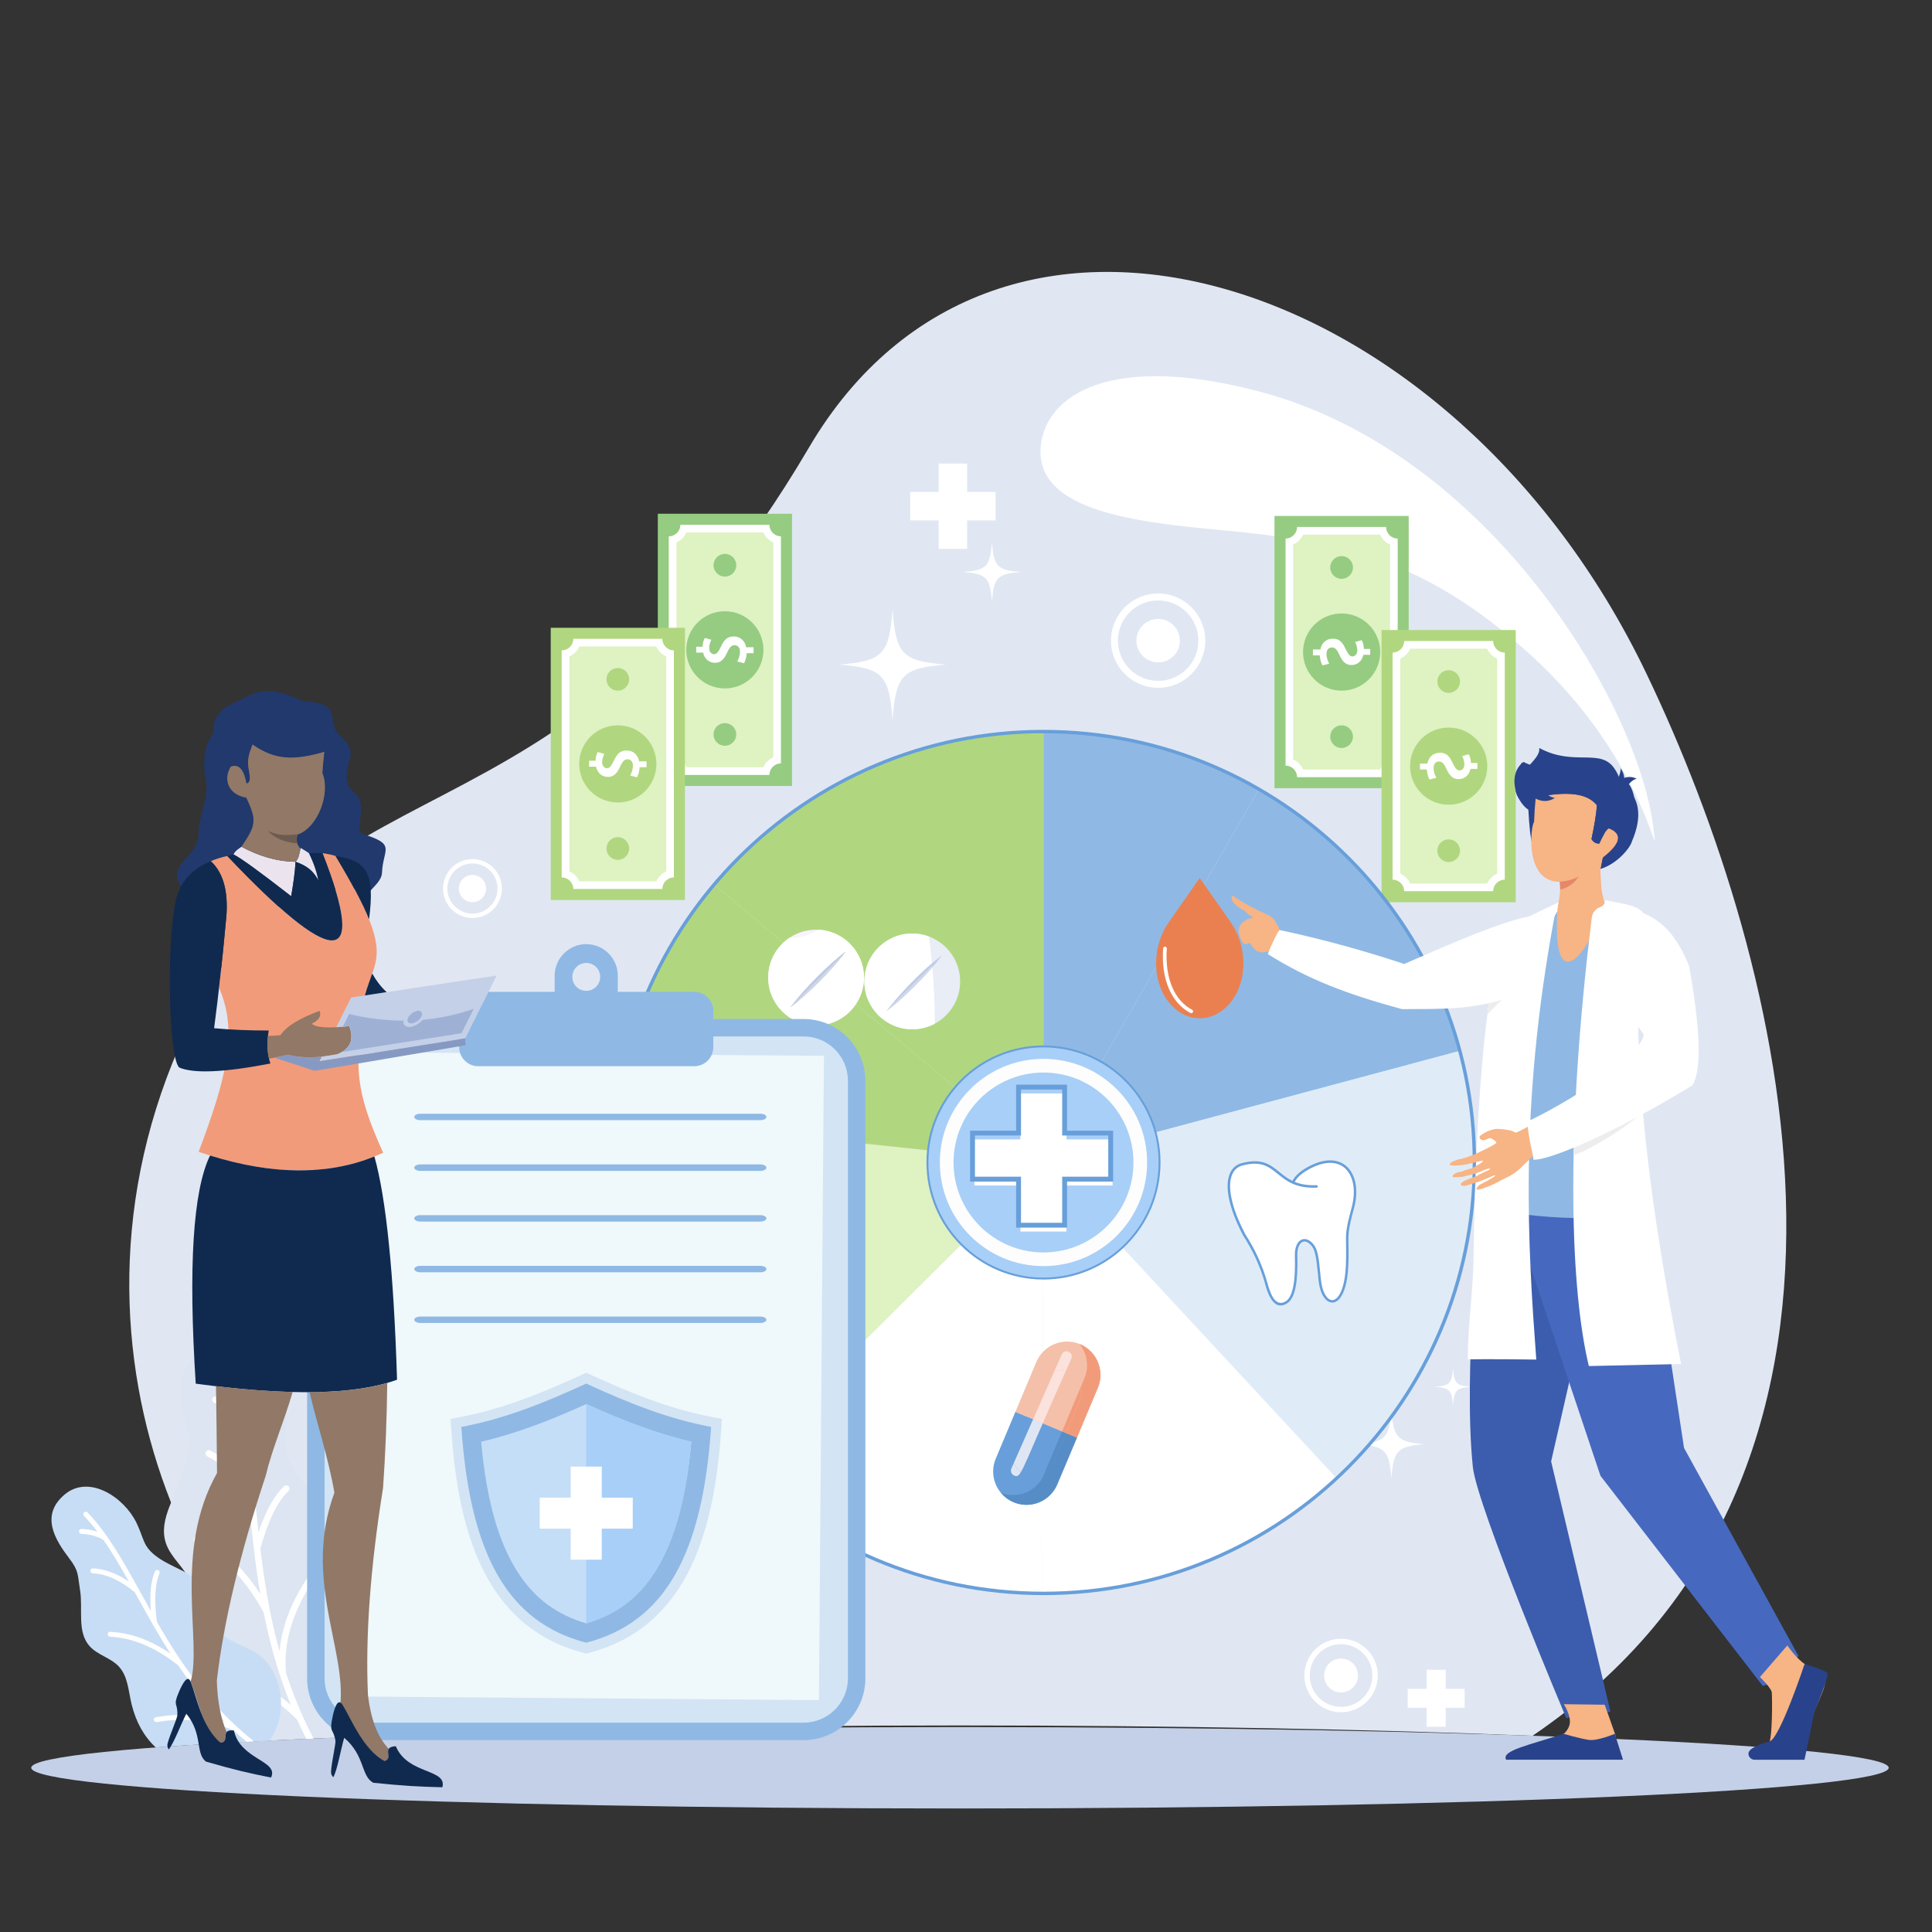 <?xml version="1.0" encoding="UTF-8"?><svg id="corrected_colors" xmlns="http://www.w3.org/2000/svg" viewBox="0 0 400 400"><rect x="0" y="0" width="400" height="400" fill="#333333" stroke="none"/><path d="M198.757,357.238c44.73,0,85.888.808,118.544,2.134,79.951-54.274,52.262-160.079,23.562-219.941-39.95-83.289-134.338-113.218-173.378-46.766-52.994,90.202-104.109,58.727-131.718,127.235-27.601,68.504,14.312,134.182,44.434,139.472,32.669-1.325,73.829-2.134,118.557-2.134" style="fill:#e0e7f3; fill-rule:evenodd;"/><path d="M198.757,357.575c106.193,0,192.278,3.772,192.278,8.419,0,4.661-86.085,8.433-192.278,8.433s-192.293-3.772-192.293-8.433c0-4.647,86.085-8.419,192.293-8.419" style="fill:#c4d0e8; fill-rule:evenodd;"/><path d="M260.765,81.073c48.022,12.712,78.583,65.175,81.582,90.511,1.222,10.399-1.05-13.932-25.553-36.085-21.899-19.778-38.939-23.458-64.978-25.843-18.421-1.702-37.692-4.386-36.324-17.431,1.087-10.304,14.261-19.357,45.273-11.153" style="fill:#fff; fill-rule:evenodd;"/><rect x="263.871" y="106.824" width="27.782" height="56.362" style="fill:#95cc81;"/><path d="M289.381,158.511v-47.011c-1.325,0-2.403-1.078-2.403-2.405h-18.431c0,1.327-1.078,2.405-2.389,2.405v47.011c1.311,0,2.389,1.061,2.389,2.393h18.431c0-1.333,1.078-2.393,2.403-2.393" style="fill:#fff; fill-rule:evenodd;"/><path d="M287.788,157.25c-.914.398-1.659,1.144-2.058,2.07h-15.924c-.413-.927-1.144-1.673-2.072-2.07v-44.504c.928-.4,1.659-1.144,2.072-2.059h15.924c.399.915,1.144,1.659,2.058,2.059v44.504Z" style="fill:#def2c2; fill-rule:evenodd;"/><path d="M285.759,135.005c0-4.41-3.589-7.993-7.997-7.993s-7.98,3.583-7.98,7.993c0,4.407,3.57,7.984,7.98,7.984s7.997-3.577,7.997-7.984" style="fill:#95cc81; fill-rule:evenodd;"/><path d="M280.113,117.488c0-1.29-1.05-2.353-2.35-2.353-1.303,0-2.352,1.064-2.352,2.353,0,1.301,1.049,2.35,2.352,2.35,1.301,0,2.35-1.05,2.35-2.35M280.113,152.509c0-1.29-1.05-2.339-2.35-2.339-1.303,0-2.352,1.05-2.352,2.339,0,1.301,1.049,2.351,2.352,2.351,1.301,0,2.35-1.05,2.35-2.351Z" style="fill:#95cc81; fill-rule:evenodd;"/><path d="M281.932,132.549c.216.409.426.995.44,1.804h1.325v1.224h-1.42c-.305,1.324-1.251,2.113-2.482,2.113-1.261,0-1.912-.869-2.483-2.076-.506-1.153-.918-1.567-1.556-1.567-.623,0-1.115.438-1.115,1.341,0,.783.282,1.527.558,2.019l-1.395.372c-.277-.478-.53-1.29-.558-2.085h-1.42v-1.233h1.527c.282-1.41,1.302-2.231,2.576-2.231,1.302,0,2.006.661,2.671,2.151.492.984.834,1.527,1.405,1.527.492,0,1.012-.426,1.012-1.276,0-.715-.267-1.33-.455-1.713l1.368-.372Z" style="fill:#fff;"/><rect x="286.035" y="130.436" width="27.784" height="56.362" style="fill:#b0d77f;"/><path d="M311.547,182.123v-47.012c-1.327,0-2.403-1.075-2.403-2.393h-18.431c0,1.318-1.064,2.393-2.391,2.393v47.012c1.327,0,2.391,1.078,2.391,2.393h18.431c0-1.315,1.077-2.393,2.403-2.393" style="fill:#fff; fill-rule:evenodd;"/><path d="M309.967,180.862c-.928.415-1.673,1.158-2.07,2.073h-15.925c-.398-.915-1.142-1.659-2.07-2.073v-44.489c.928-.412,1.673-1.144,2.07-2.07h15.925c.398.926,1.143,1.659,2.07,2.07v44.489Z" style="fill:#def2c2; fill-rule:evenodd;"/><path d="M307.925,158.617c0-4.407-3.589-7.984-7.998-7.984s-7.978,3.577-7.978,7.984c0,4.409,3.57,7.984,7.978,7.984s7.998-3.575,7.998-7.984" style="fill:#b0d77f; fill-rule:evenodd;"/><path d="M302.279,141.099c0-1.287-1.05-2.336-2.352-2.336-1.288,0-2.338,1.05-2.338,2.336,0,1.304,1.05,2.353,2.338,2.353,1.302,0,2.352-1.05,2.352-2.353M302.279,176.135c0-1.301-1.05-2.351-2.352-2.351-1.288,0-2.338,1.05-2.338,2.351,0,1.29,1.05,2.339,2.338,2.339,1.302,0,2.352-1.05,2.352-2.339Z" style="fill:#b0d77f; fill-rule:evenodd;"/><path d="M304.096,156.163c.216.406.427,1.007.455,1.804h1.327v1.221h-1.434c-.29,1.327-1.247,2.122-2.469,2.122-1.274,0-1.926-.861-2.498-2.085-.505-1.138-.918-1.564-1.554-1.564-.623,0-1.115.435-1.115,1.341,0,.795.28,1.527.57,2.019l-1.41.369c-.276-.478-.529-1.287-.543-2.085h-1.434v-1.218h1.528c.28-1.424,1.302-2.245,2.576-2.245,1.302,0,2.005.675,2.671,2.15.492.984.834,1.527,1.418,1.527.479,0,.998-.426.998-1.264,0-.726-.266-1.338-.453-1.71l1.367-.383Z" style="fill:#fff;"/><path d="M74.886,338.173c-2.188-2.734-5.272-5.007-6.189-8.404-1.058-4.015,1.288-8.221.708-12.325-.731-5.17-5.711-8.527-8.41-12.988-2.642-4.372-1.405-5.848-1.644-10.944-.36-7.689-6.667-17.412-15.071-14.796-8.542,2.642-7.146,10.572-5.646,16.546,1.072,4.249.37,4.864-.665,9.114-1.261,5.153-5.313,10.12-3.613,15.139,1.035,3.106,4.091,5.196,5.181,8.273,1.247,3.509-.253,7.289-.838,10.958-1.222,7.718.529,14.132,6.137,20.503.596.572,1.218,1.107,1.87,1.599,7.861-.44,16.693-.855,26.377-1.224l.08-.066c5.126-5.608,6.653-15.222,1.724-21.384" style="fill:#dce5f1; fill-rule:evenodd;"/><path d="M48.139,285.663c-.132-.36-.516-.535-.862-.398-.347.132-.516.529-.385.875.665,1.739,1.222,3.572,1.7,5.473-.187-.174-.383-.346-.599-.52-.914-.729-1.949-1.381-3.12-1.925-.333-.16-.731-.014-.891.318-.159.346-.014.746.319.904,1.064.506,2.019,1.089,2.858,1.753.782.638,1.471,1.341,2.042,2.128.862,4.115,1.434,8.55,1.94,13.211-.782-1.207-1.621-2.296-2.496-3.266-1.543-1.673-3.253-2.974-5.126-3.906-.333-.16-.731-.023-.905.303-.159.335-.023.746.305.907,1.716.852,3.294,2.059,4.733,3.612,1.42,1.541,2.708,3.437,3.838,5.682l.13,1.267c.29,2.771.586,5.63.932,8.55,0,.026.01.054.01.077.36,3.043.786,6.154,1.331,9.311-1.463-2.245-3.027-4.235-4.714-5.959-2.459-2.539-5.153-4.515-8.091-5.928-.333-.157-.745-.023-.904.32-.16.332-.01.729.323.889,2.787,1.355,5.365,3.243,7.711,5.659,2.338,2.405,4.465,5.35,6.362,8.833.839,4.184,1.889,8.461,3.294,12.762v.014l.014.011c.679,2.111,1.461,4.238,2.324,6.374-2.043-1.753-4.208-3.266-6.494-4.541-3.2-1.781-6.628-3.097-10.293-3.943-.356-.08-.731.143-.811.506-.093.355.136.729.506.809,3.547.821,6.864,2.093,9.933,3.809,3.041,1.687,5.871,3.829,8.461,6.4.595,1.33,1.237,2.656,1.926,3.986l1.476-.066c-2.395-4.581-4.249-9.162-5.725-13.695-.253-3.291.13-6.571,1.167-9.866,1.05-3.332,2.749-6.669,5.124-10.011.216-.306.15-.732-.159-.947-.305-.212-.726-.146-.942.157-2.441,3.469-4.221,6.92-5.313,10.403-.609,1.967-1.021,3.929-1.194,5.908-2.019-7.306-3.148-14.45-3.969-21.261.796-2.897,1.687-5.339,2.657-7.343.971-1.982,2.029-3.523,3.158-4.595.28-.255.295-.681.029-.955-.253-.269-.68-.283-.942-.029-1.265,1.195-2.418,2.854-3.453,4.993-.652,1.327-1.265,2.84-1.837,4.541-.196-1.79-.369-3.569-.558-5.313l-.144-1.367v-.066c-.957-9.268-1.926-17.686-4.675-24.847" style="fill:#fff;"/><path d="M52.313,341.802c-2.338-1.267-5.167-1.942-6.803-4.026-1.925-2.482-1.541-6.108-3.157-8.807-2.047-3.374-6.508-4.235-9.713-6.546-3.134-2.259-2.708-3.655-4.381-7.132-2.535-5.259-9.815-10.146-14.903-5.842-5.15,4.367-1.833,9.479.984,13.2,2.005,2.642,1.7,3.266,2.231,6.548.65,3.955-.689,8.616,1.967,11.607,1.659,1.859,4.394,2.416,6.067,4.235,1.916,2.062,1.982,5.153,2.657,7.875.905,3.612,2.483,6.52,4.98,8.873,6.724-.506,14.637-.984,23.562-1.418.68-.972,1.238-2.047,1.636-3.177,1.912-5.416.132-12.562-5.126-15.39" style="fill:#c7ddf5; fill-rule:evenodd;"/><path d="M18.125,313.14c-.196-.214-.515-.214-.731-.011-.196.18-.196.515-.014.715.985,1.021,1.917,2.122,2.817,3.309-.183-.072-.37-.137-.572-.189-.848-.237-1.766-.369-2.731-.412-.296-.014-.52.203-.535.492-.014.277.212.515.492.529.891.029,1.729.16,2.498.375.745.212,1.433.503,2.07.878,1.817,2.614,3.519,5.525,5.262,8.63-.905-.623-1.809-1.129-2.712-1.541-1.58-.703-3.144-1.115-4.728-1.204-.276-.014-.515.195-.529.486-.029.28.197.52.478.535,1.448.08,2.895.449,4.358,1.115,1.447.663,2.904,1.593,4.352,2.814l.469.849c1.035,1.847,2.085,3.749,3.186,5.673.014.023.014.037.027.066,1.154,2.005,2.376,4.049,3.693,6.097-1.687-1.144-3.374-2.059-5.051-2.774-2.469-1.041-4.939-1.607-7.394-1.716-.28-.014-.519.197-.533.478-.014.277.202.515.478.529,2.352.123,4.704.666,7.052,1.65,2.352.992,4.704,2.416,7.055,4.278,1.819,2.665,3.823,5.322,6.082,7.912v.014c1.115,1.261,2.282,2.519,3.519,3.743-1.94-.609-3.903-1.021-5.871-1.232-2.76-.295-5.538-.186-8.34.306-.276.051-.463.303-.412.58.041.28.305.469.585.426,2.722-.478,5.407-.586,8.064-.306,2.614.283,5.204.929,7.781,1.97.891.804,1.804,1.616,2.761,2.402l1.527-.08c-3.346-2.657-6.241-5.513-8.803-8.447-1.158-2.219-1.86-4.624-2.113-7.209-.253-2.648-.052-5.473.613-8.504.051-.277-.121-.543-.403-.609-.262-.051-.543.117-.595.383-.689,3.134-.889,6.082-.623,8.819.146,1.556.45,3.046.914,4.478-3.57-4.487-6.48-9.139-9.071-13.643-.304-2.245-.412-4.206-.317-5.894.079-1.673.375-3.054.838-4.146.117-.249,0-.558-.267-.661-.253-.123-.557,0-.665.252-.529,1.21-.834,2.708-.928,4.504-.051,1.115-.027,2.348.08,3.7-.679-1.192-1.331-2.373-1.967-3.532l-.502-.901c-.014-.026-.014-.04-.029-.054-3.41-6.162-6.587-11.75-10.612-15.922" style="fill:#fff;"/><path d="M300.832,283.269c-.239,3.177-.703,3.612-3.716,3.852,3.013.243,3.477.678,3.716,3.855.225-3.177.694-3.612,3.72-3.855-3.027-.24-3.496-.675-3.72-3.852M310.769,307.35c-.23,3.123-.679,3.557-3.669,3.797,2.99.237,3.439.678,3.669,3.797.239-3.12.689-3.56,3.677-3.797-2.988-.24-3.439-.675-3.677-3.797ZM288.07,291.891c-.426,5.856-1.288,6.666-6.879,7.114,5.59.455,6.453,1.267,6.879,7.123.426-5.856,1.288-6.668,6.877-7.123-5.589-.449-6.451-1.258-6.877-7.114Z" style="fill:#fff;"/><rect x="136.192" y="106.365" width="27.782" height="56.362" style="fill:#95cc81;"/><path d="M138.459,158.052v-47.011c1.33,0,2.408-1.078,2.408-2.405h18.431c0,1.327,1.078,2.405,2.389,2.405v47.011c-1.311,0-2.389,1.061-2.389,2.393h-18.431c0-1.333-1.078-2.393-2.408-2.393" style="fill:#fff; fill-rule:evenodd;"/><path d="M140.056,156.791c.914.398,1.659,1.144,2.057,2.07h15.925c.398-.927,1.143-1.673,2.07-2.07v-44.504c-.928-.4-1.673-1.144-2.07-2.059h-15.925c-.399.915-1.144,1.659-2.057,2.059v44.504Z" style="fill:#def2c2; fill-rule:evenodd;"/><path d="M142.085,134.546c0-4.41,3.589-7.993,7.998-7.993s7.978,3.583,7.978,7.993c0,4.407-3.57,7.984-7.978,7.984s-7.998-3.577-7.998-7.984" style="fill:#95cc81; fill-rule:evenodd;"/><path d="M147.732,117.028c0-1.29,1.05-2.353,2.352-2.353,1.288,0,2.352,1.064,2.352,2.353,0,1.301-1.064,2.35-2.352,2.35-1.302,0-2.352-1.05-2.352-2.35M147.732,152.05c0-1.29,1.05-2.339,2.352-2.339,1.288,0,2.352,1.05,2.352,2.339,0,1.301-1.064,2.351-2.352,2.351-1.302,0-2.352-1.05-2.352-2.351Z" style="fill:#95cc81; fill-rule:evenodd;"/><path d="M145.913,132.09c-.214.409-.426.995-.455,1.804h-1.311v1.224h1.42c.304,1.324,1.245,2.113,2.482,2.113,1.261,0,1.912-.869,2.483-2.076.506-1.153.918-1.567,1.556-1.567.624,0,1.115.438,1.115,1.341,0,.783-.282,1.527-.558,2.019l1.395.372c.277-.478.53-1.29.558-2.085h1.42v-1.233h-1.527c-.282-1.41-1.302-2.231-2.576-2.231-1.302,0-2.006.661-2.671,2.151-.492.984-.834,1.527-1.405,1.527-.492,0-1.012-.426-1.012-1.276,0-.715.267-1.33.455-1.713l-1.368-.372Z" style="fill:#fff;"/><rect x="114.026" y="129.977" width="27.784" height="56.362" style="fill:#b0d77f;"/><path d="M116.293,181.664v-47.012c1.331,0,2.409-1.075,2.409-2.393h18.431c0,1.318,1.062,2.393,2.389,2.393v47.012c-1.327,0-2.389,1.078-2.389,2.393h-18.431c0-1.315-1.078-2.393-2.409-2.393" style="fill:#fff; fill-rule:evenodd;"/><path d="M117.878,180.403c.928.415,1.673,1.158,2.07,2.073h15.925c.399-.915,1.138-1.659,2.07-2.073v-44.489c-.932-.412-1.671-1.144-2.07-2.07h-15.925c-.398.926-1.142,1.659-2.07,2.07v44.489Z" style="fill:#def2c2; fill-rule:evenodd;"/><path d="M119.921,158.158c0-4.407,3.575-7.984,7.997-7.984,4.41,0,7.978,3.577,7.978,7.984,0,4.409-3.569,7.984-7.978,7.984-4.422,0-7.997-3.575-7.997-7.984" style="fill:#b0d77f; fill-rule:evenodd;"/><path d="M125.566,140.64c0-1.287,1.05-2.336,2.352-2.336,1.288,0,2.338,1.05,2.338,2.336,0,1.304-1.05,2.353-2.338,2.353-1.302,0-2.352-1.05-2.352-2.353M125.566,175.676c0-1.301,1.05-2.351,2.352-2.351,1.288,0,2.338,1.05,2.338,2.351,0,1.29-1.05,2.339-2.338,2.339-1.302,0-2.352-1.05-2.352-2.339Z" style="fill:#b0d77f; fill-rule:evenodd;"/><path d="M123.748,155.704c-.216.406-.426,1.007-.455,1.804h-1.325v1.221h1.433c.29,1.327,1.247,2.122,2.469,2.122,1.274,0,1.926-.861,2.498-2.085.506-1.138.918-1.564,1.556-1.564.622,0,1.114.435,1.114,1.341,0,.795-.28,1.527-.571,2.019l1.405.369c.28-.478.519-1.287.548-2.085h1.434v-1.218h-1.527c-.282-1.424-1.302-2.245-2.578-2.245-1.302,0-2.005.675-2.67,2.15-.493.984-.835,1.527-1.42,1.527-.479,0-.998-.426-.998-1.264,0-.726.266-1.338.455-1.71l-1.368-.383Z" style="fill:#fff;"/><path d="M205.372,112.221c-.375,5.116-1.13,5.819-6.002,6.217,4.873.386,5.628,1.092,6.002,6.202.37-5.11,1.115-5.816,5.988-6.202-4.873-.398-5.618-1.101-5.988-6.217M221.4,151.042c-.37,5.044-1.115,5.739-5.922,6.122,4.807.386,5.552,1.087,5.922,6.125.375-5.039,1.115-5.739,5.922-6.125-4.807-.383-5.548-1.078-5.922-6.122ZM184.786,126.127c-.675,9.445-2.072,10.746-11.077,11.473,9.005.732,10.402,2.033,11.077,11.478.693-9.445,2.085-10.746,11.089-11.478-9.005-.726-10.396-2.027-11.089-11.473Z" style="fill:#fff;"/><polygon points="194.349 95.967 200.232 95.967 200.232 101.852 206.127 101.852 206.127 107.745 200.232 107.745 200.232 113.63 194.349 113.63 194.349 107.745 188.449 107.745 188.449 101.852 194.349 101.852 194.349 95.967" style="fill:#fff; fill-rule:evenodd;"/><path d="M239.782,142.399c5.393,0,9.76-4.367,9.76-9.76,0-5.39-4.367-9.763-9.76-9.763s-9.764,4.372-9.764,9.763c0,5.393,4.372,9.76,9.764,9.76M231.452,132.639c0-4.595,3.735-8.324,8.33-8.324s8.326,3.729,8.326,8.324c0,4.598-3.729,8.327-8.326,8.327s-8.33-3.729-8.33-8.327Z" style="fill:#fff; fill-rule:evenodd;"/><path d="M239.782,128.138c-2.483,0-4.502,2.019-4.502,4.501,0,2.485,2.019,4.504,4.502,4.504s4.502-2.019,4.502-4.504c0-2.482-2.019-4.501-4.502-4.501" style="fill:#fff; fill-rule:evenodd;"/><path d="M277.66,354.499c4.198,0,7.594-3.403,7.594-7.601,0-4.207-3.396-7.609-7.594-7.609-4.212,0-7.609,3.403-7.609,7.609,0,4.198,3.397,7.601,7.609,7.601M271.166,346.898c0-3.583,2.905-6.494,6.494-6.494,3.57,0,6.48,2.911,6.48,6.494,0,3.574-2.91,6.486-6.48,6.486-3.589,0-6.494-2.911-6.494-6.486Z" style="fill:#fff; fill-rule:evenodd;"/><path d="M277.66,343.395c-1.94,0-3.51,1.564-3.51,3.503,0,1.927,1.57,3.509,3.51,3.509,1.939,0,3.505-1.581,3.505-3.509,0-1.939-1.566-3.503-3.505-3.503" style="fill:#fff; fill-rule:evenodd;"/><polygon points="295.373 345.717 299.305 345.717 299.305 349.649 303.236 349.649 303.236 353.566 299.305 353.566 299.305 357.495 295.373 357.495 295.373 353.566 291.457 353.566 291.457 349.649 295.373 349.649 295.373 345.717" style="fill:#fff; fill-rule:evenodd;"/><path d="M147.88,183.117l68.155,57.558v-89.219c-27.333,0-51.794,12.296-68.155,31.661" style="fill:#b0d77f; fill-rule:evenodd;"/><path d="M216.036,151.456v89.219l44.621-77.283c-13.118-7.581-28.363-11.936-44.621-11.936" style="fill:#8fb9e4; fill-rule:evenodd;"/><path d="M260.656,163.392l-44.621,77.283,86.206-23.1c-6.175-23.077-21.368-42.485-41.585-54.183" style="fill:#8fb9e4; fill-rule:evenodd;"/><path d="M302.242,217.575l-86.206,23.1,60.706,65.393c17.545-16.294,28.513-39.565,28.513-65.393,0-7.984-1.05-15.725-3.013-23.1" style="fill:#dfecf8; fill-rule:evenodd;"/><path d="M276.742,306.068l-60.706-65.393-.239,89.219h.239c23.454,0,44.781-9.042,60.706-23.826" style="fill:#fff; fill-rule:evenodd;"/><path d="M215.797,329.894l.239-89.219-63.202,62.962c16.098,16.165,38.353,26.191,62.964,26.257" style="fill:#fff; fill-rule:evenodd;"/><path d="M152.833,303.637l63.202-62.962-88.727-9.354c-.319,3.071-.492,6.191-.492,9.354,0,24.581,9.933,46.829,26.017,62.962" style="fill:#def2c2; fill-rule:evenodd;"/><path d="M127.308,231.321l88.727,9.354-68.155-57.558c-11.248,13.291-18.674,29.934-20.572,48.204" style="fill:#b0d77f; fill-rule:evenodd;"/><path d="M278.882,177.841c-16.084-16.082-38.306-26.031-62.846-26.031s-46.748,9.948-62.832,26.031c-16.079,16.085-26.031,38.293-26.031,62.834s9.951,46.763,26.031,62.842c16.084,16.082,38.291,26.031,62.832,26.031s46.763-9.949,62.846-26.031c16.079-16.079,26.026-38.301,26.026-62.842s-9.947-46.748-26.026-62.834M216.036,151.107c24.743,0,47.133,10.028,63.334,26.234,16.22,16.214,26.245,38.604,26.245,63.334s-10.026,47.132-26.245,63.334c-16.201,16.214-38.592,26.245-63.334,26.245-24.728,0-47.119-10.031-63.334-26.245-16.205-16.202-26.232-38.593-26.232-63.334s10.027-47.12,26.232-63.334c16.215-16.205,38.606-26.234,63.334-26.234Z" style="fill:#689fda; fill-rule:evenodd;"/><path d="M216.036,216.889c13.147,0,23.8,10.649,23.8,23.786,0,13.146-10.653,23.8-23.8,23.8-13.133,0-23.786-10.655-23.786-23.8,0-13.137,10.653-23.786,23.786-23.786" style="fill:#fdfdfd; fill-rule:evenodd;"/><path d="M232.555,224.164c-4.235-4.221-10.064-6.834-16.52-6.834-6.443,0-12.285,2.614-16.506,6.834-4.226,4.226-6.84,10.069-6.84,16.511,0,6.454,2.614,12.285,6.84,16.52,4.221,4.226,10.063,6.84,16.506,6.84,6.455,0,12.285-2.614,16.52-6.84,4.226-4.235,6.84-10.066,6.84-16.52,0-6.443-2.614-12.285-6.84-16.511M216.036,216.452c6.696,0,12.748,2.708,17.133,7.089,4.381,4.387,7.103,10.438,7.103,17.135s-2.722,12.748-7.103,17.132c-4.385,4.395-10.438,7.103-17.133,7.103s-12.748-2.708-17.133-7.103c-4.381-4.384-7.089-10.438-7.089-17.132s2.708-12.748,7.089-17.135c4.385-4.381,10.438-7.089,17.133-7.089Z" style="fill:#689fda; fill-rule:evenodd;"/><path d="M216.036,218.776c12.098,0,21.913,9.8,21.913,21.899s-9.816,21.913-21.913,21.913-21.899-9.817-21.899-21.913,9.801-21.899,21.899-21.899" style="fill:#fdfdfd; fill-rule:evenodd;"/><path d="M216.036,222.056c10.293,0,18.633,8.339,18.633,18.619,0,10.292-8.34,18.633-18.633,18.633-10.279,0-18.619-8.341-18.619-18.633,0-10.28,8.34-18.619,18.619-18.619" style="fill:#a8cff7; fill-rule:evenodd;"/><polygon points="211.266 226.386 220.805 226.386 220.805 235.905 230.339 235.905 230.339 245.445 220.805 245.445 220.805 254.979 211.266 254.979 211.266 245.445 201.746 245.445 201.746 235.905 211.266 235.905 211.266 226.386" style="fill:#fff; fill-rule:evenodd;"/><path d="M216.036,264.512c13.161,0,23.837-10.678,23.837-23.837s-10.676-23.826-23.837-23.826-23.823,10.663-23.823,23.826,10.662,23.837,23.823,23.837M194.587,240.675c0-11.85,9.604-21.45,21.448-21.45,11.859,0,21.463,9.6,21.463,21.45,0,11.859-9.604,21.461-21.463,21.461-11.844,0-21.448-9.602-21.448-21.461Z" style="fill:#a8cff7; fill-rule:evenodd;"/><path d="M201.347,234.101h9.029v-9.534h10.546v9.534h9.534v10.532h-9.534v9.534h-10.546v-9.534h-9.535v-10.532h.506ZM210.883,235.093h-9.029v8.527h9.534v9.54h8.527v-9.54h9.535v-8.527h-9.535v-9.52h-8.527v9.52h-.505Z" style="fill:#689fda;"/><path d="M178.878,202.397c0,5.473-4.437,9.923-9.91,9.923s-9.918-4.45-9.918-9.923c0-5.468,4.447-9.906,9.918-9.906s9.91,4.438,9.91,9.906" style="fill:#f9f3fd; fill-rule:evenodd;"/><path d="M163.895,208.23l11.277-11.293c-3.613,2.737-8.447,7.587-11.277,11.293" style="fill:#acacac; fill-rule:evenodd;"/><path d="M163.895,208.23c-.094.117-.212.266-.305.383,3.743-2.817,8.793-7.912,11.581-11.676l-11.277,11.293Z" style="fill:#8c8c8d; fill-rule:evenodd;"/><path d="M198.785,203.197c0,5.468-4.437,9.905-9.91,9.905-5.486,0-9.918-4.438-9.918-9.905,0-5.485,4.432-9.923,9.918-9.923,5.473,0,9.91,4.438,9.91,9.923" style="fill:#e8edf6; fill-rule:evenodd;"/><path d="M183.802,209.011l11.277-11.273c-3.613,2.722-8.447,7.566-11.277,11.273" style="fill:#bfcae5; fill-rule:evenodd;"/><path d="M183.802,209.011c-.103.132-.211.269-.304.386,3.748-2.817,8.793-7.915,11.581-11.659l-11.277,11.273Z" style="fill:#bfcae5; fill-rule:evenodd;"/><path d="M188.506,196.223c.173-.16.276-.4.276-.689v.029c0,.26-.103.492-.276.661M187.869,196.489c.103,0,.197-.014.29-.052-.093.037-.187.052-.29.052ZM187.869,196.489h0M187.854,196.489h.014-.014ZM192.371,212.334v-8.181,8.181ZM192.371,216.452v-.172.172Z" style="fill:#436884; fill-rule:evenodd;"/><path d="M155.424,213.898q-.014,0-.014-.014,0,.014.014.014M158.517,214.91c-1.152-.029-2.216-.383-3.093-.998.876.615,1.94.969,3.078.998h.014ZM158.544,214.91h-.027.027ZM158.582,214.91h-.039.039ZM193.501,214.91h-34.918,34.918Z" style="fill:#92d5e9; fill-rule:evenodd;"/><path d="M175.172,196.938c-3.613,2.737-8.447,7.587-11.277,11.293l11.277-11.293ZM175.172,196.938l-11.277,11.293c-.094.117-.212.266-.305.383,3.743-2.817,8.793-7.912,11.581-11.676M168.968,212.319c-5.472,0-9.918-4.45-9.918-9.923,0-3.44,1.753-6.465,4.418-8.247h.427c2.033,0,3.916-.609,5.499-1.659,5.272.226,9.484,4.57,9.484,9.906,0,5.473-4.437,9.923-9.91,9.923Z" style="fill:#fff; fill-rule:evenodd;"/><path d="M163.895,208.23c2.829-3.706,7.664-8.556,11.277-11.293l-11.277,11.293Z" style="fill:#bfcae5; fill-rule:evenodd;"/><path d="M163.591,208.613c.093-.117.21-.266.305-.383l11.277-11.293c-2.788,3.763-7.838,8.859-11.581,11.676" style="fill:#d0d9ec; fill-rule:evenodd;"/><path d="M188.875,213.103c-5.486,0-9.918-4.438-9.918-9.905,0-5.485,4.432-9.923,9.918-9.923,1.21,0,2.381.226,3.453.624.253,1.807.465,3.655.638,5.539-3.214,2.777-6.863,6.563-9.164,9.574l9.207-9.199-9.207,9.199c-.103.132-.211.269-.304.386,2.947-2.216,6.719-5.856,9.548-9.136.319,3.72.492,7.609.492,11.596v.094c-1.397.729-2.975,1.152-4.663,1.152" style="fill:#fff; fill-rule:evenodd;"/><path d="M183.802,209.011c2.313-3.011,5.949-6.797,9.164-9.574.014.134.029.252.043.375l-9.207,9.199Z" style="fill:#bfcae5; fill-rule:evenodd;"/><path d="M183.498,209.397c.093-.117.202-.255.304-.386l9.207-9.199c.013.143.023.289.037.449-2.829,3.28-6.601,6.92-9.548,9.136" style="fill:#d0d9ec; fill-rule:evenodd;"/><path d="M222.97,297.649l-4.081,9.68c-1.471,3.506-5.525,5.167-9.029,3.692-3.519-1.484-5.181-5.522-3.692-9.042l4.062-9.682,12.739,5.353Z" style="fill:#689fda; fill-rule:evenodd;"/><path d="M214.56,281.993c1.49-3.523,5.528-5.167,9.046-3.698,3.519,1.476,5.163,5.528,3.692,9.048l-4.328,10.306-12.739-5.353,4.329-10.303Z" style="fill:#f4c0aa; fill-rule:evenodd;"/><path d="M214.667,305.565c.558-.08,1.101-.283,1.579-.557l3.642-8.645-3.998-1.679c-2.604,6.008-3.77,8.833-4.515,10.069.28.203.571.372.904.506.782.332,1.607.426,2.389.306" style="fill:#689fda; fill-rule:evenodd;"/><path d="M219.887,296.363l.305-.718,3.597-8.57c-.327-1.31-1.26-2.454-2.599-3.025-.174-.066-.362-.132-.535-.189-1.977,4.424-3.533,7.984-4.765,10.823l3.998,1.679Z" style="fill:#f4c0aa; fill-rule:evenodd;"/><path d="M209.897,302.908l4.002-9.071-1.434-.6-2.576,6.165c-.492,1.167-.455,2.428.009,3.506" style="fill:#689fda; fill-rule:evenodd;"/><path d="M213.899,293.837l4.408-9.989c-1.288.346-2.418,1.264-2.974,2.591l-2.817,6.694-.051.103,1.434.6Z" style="fill:#f4c0aa; fill-rule:evenodd;"/><path d="M209.809,310.992s-.014,0-.014-.009c0,.009.014.009.014.009M213.552,311.484c2.311-.354,4.372-1.859,5.337-4.155l4.081-9.68,4.328-10.306c.506-1.21.652-2.485.465-3.692.187,1.207.041,2.482-.465,3.692l-4.328,10.306-4.081,9.68c-.965,2.296-3.027,3.8-5.337,4.155-1.208.174-2.482.043-3.692-.463-.014-.014-.027-.014-.041-.014.014,0,.027,0,.041.014,1.21.506,2.484.638,3.692.463Z" style="fill:#a58030; fill-rule:evenodd;"/><path d="M213.552,311.484c2.311-.354,4.372-1.859,5.337-4.155l4.081-9.68-2.245-.932-2.591,6.151c-.398.944-1.064,1.673-1.889,2.139l-.116.317c-.971,2.296-3.041,3.8-5.342,4.141-1.167.174-2.389.057-3.57-.406.675.806,1.541,1.484,2.576,1.925,0,.009.014.009.014.009,0,0,.01,0,.01.014.014,0,.027,0,.041.014,1.21.506,2.484.638,3.692.463" style="fill:#578dc6; fill-rule:evenodd;"/><path d="M222.97,297.649l4.328-10.306c.506-1.21.652-2.485.465-3.692-.347-2.311-1.846-4.387-4.157-5.356l-.144-.051c1.593,1.913,2.093,4.633,1.058,7.095l-.731,1.736c.239.907.187,1.905-.21,2.845l-2.802,6.68-.051.117,2.245.932Z" style="fill:#f29b7a; fill-rule:evenodd;"/><path d="M216.246,305.007c.825-.466,1.491-1.195,1.889-2.139l2.591-6.151-.838-.354-3.642,8.645Z" style="fill:#578dc6; fill-rule:evenodd;"/><path d="M220.725,296.717l.051-.117,2.802-6.694c.398-.927.449-1.925.21-2.831l-3.597,8.57-.305.718.838.354Z" style="fill:#f29b7a; fill-rule:evenodd;"/><path d="M210.512,305.605c.266-.04.515-.266.862-.852-.666-.478-1.167-1.115-1.477-1.844l-.5,1.141c-.239.543.014,1.195.557,1.435.21.091.383.143.558.12" style="fill:#dfe6f3; fill-rule:evenodd;"/><path d="M220.655,283.86c.375-.824.759-1.67,1.157-2.562.399-.926-.449-1.636-1.194-1.513-.319.037-.623.24-.796.638l-1.514,3.426c.16-.04.319-.08.479-.091.608-.091,1.245-.069,1.869.103" style="fill:#fbe2dc; fill-rule:evenodd;"/><path d="M211.374,304.752c.745-1.235,1.912-4.061,4.515-10.069l-1.99-.847-4.002,9.071c.31.729.811,1.367,1.477,1.844" style="fill:#dfe6f3; fill-rule:evenodd;"/><path d="M215.89,294.684c1.232-2.84,2.788-6.4,4.765-10.823-.623-.172-1.261-.195-1.869-.103-.16.011-.319.051-.479.091l-4.408,9.989,1.99.847Z" style="fill:#fbe2dc; fill-rule:evenodd;"/><path d="M254.857,207.432h0c3.546-4.515,3.33-11.633,0-16.417l-6.471-9.242-6.451,9.242c-3.336,4.784-3.546,11.902,0,16.417,3.556,4.518,9.361,4.518,12.922,0" style="fill:#ea8050; fill-rule:evenodd;"/><path d="M240.815,196.343c.014-.2.202-.36.412-.346.202.014.362.186.347.398-.212,3.134.202,5.791,1.087,7.904.932,2.231,2.395,3.852,4.146,4.755.187.089.267.32.173.5-.093.189-.319.269-.506.174-1.925-.984-3.505-2.737-4.515-5.139-.928-2.216-1.368-4.996-1.144-8.247" style="fill:#fff;"/><path d="M267.712,244.83c-3.842-1.71-4.638-5.35-10.588-3.757-3.374.904-4.011,6.057.519,14.672,1.992,3.057,3.482,6.311,4.451,9.737.436,1.498,1.5,5.871,4.26,4.132,1.504-.947,2.169-4.146,1.982-9.562-.094-3.12,1.766-4.344,3.482-2.179.926,1.167,1.044,3.571,1.418,7.117.638,6.217,5.3,6.548,5.669-3.106.24-6.362-.57-5.379,1.185-11.779,1.804-6.668-1.807-11.967-8.686-8.527-1.939.955-3.163,2.042-3.692,3.251" style="fill:#fff; fill-rule:evenodd;"/><path d="M264.869,242.637c.796.652,1.636,1.333,2.708,1.847.305-.569.745-1.115,1.345-1.619.622-.546,1.418-1.05,2.361-1.527,1.579-.786,2.99-1.115,4.212-1.104,1.368.029,2.506.506,3.373,1.301.848.798,1.448,1.927,1.739,3.257.333,1.564.267,3.412-.276,5.379-1.2,4.407-1.185,5.285-1.144,7.501.023.998.051,2.271-.029,4.226-.13,3.729-.927,6-1.883,7.063-.398.438-.852.675-1.288.718-.455.037-.904-.109-1.317-.455-.811-.675-1.476-2.122-1.686-4.206-.053-.426-.094-.864-.132-1.29-.282-2.8-.469-4.727-1.237-5.696-.413-.52-.811-.809-1.181-.932-.282-.089-.535-.08-.759.029-.239.106-.449.303-.623.598-.319.532-.492,1.312-.449,2.325.079,2.722-.043,4.901-.375,6.508-.347,1.673-.914,2.76-1.739,3.28-1.541.969-2.605.252-3.346-.932-.642-.995-1.012-2.325-1.237-3.134l-.052-.226c-.492-1.702-1.105-3.36-1.836-4.967-.741-1.607-1.607-3.171-2.587-4.698l-.014-.014c-1.317-2.496-2.193-4.704-2.708-6.614-.572-2.125-.679-3.881-.403-5.233.282-1.393.971-2.376,1.982-2.911.239-.117.492-.226.769-.289,4.184-1.115,5.898.266,7.809,1.816M272.557,245.373c.146,0,.267.109.282.252,0,.146-.107.269-.253.269-4.315.174-6.268-1.41-8.05-2.854-1.803-1.461-3.41-2.777-7.34-1.727-.239.063-.469.157-.666.266-.862.449-1.461,1.312-1.714,2.548-.267,1.276-.144,2.948.399,4.996.492,1.867,1.367,4.038,2.657,6.494.998,1.541,1.873,3.12,2.618,4.755.741,1.63,1.368,3.317,1.856,5.044l.07.212c.212.781.568,2.07,1.167,3.017.586.926,1.434,1.513,2.642.755.694-.438,1.181-1.421,1.5-2.934.332-1.579.44-3.72.36-6.4-.041-1.107.173-1.996.52-2.605.239-.383.529-.652.862-.809.346-.146.731-.174,1.128-.037.465.143.957.5,1.42,1.101.862,1.087,1.064,3.068,1.34,5.962.043.4.08.821.136,1.29.197,1.933.796,3.266,1.514,3.875.29.237.609.36.928.332.318-.037.651-.226.97-.572.876-.969,1.607-3.134,1.751-6.717.071-1.953.043-3.214.029-4.198-.052-2.282-.066-3.171,1.157-7.652.502-1.882.582-3.649.263-5.125-.263-1.232-.811-2.273-1.593-3-.769-.721-1.79-1.13-3.013-1.155-1.144-.014-2.484.303-3.973,1.05-.914.463-1.673.941-2.258,1.447-.543.463-.942.941-1.21,1.447,1.158.463,2.591.755,4.502.675Z" style="fill:#689fda;"/><path d="M265.019,192.764c-.727-1.978-1.639-3.107-2.703-3.417-2.387-1.064-5.271-2.603-7.115-3.932-.743.911.614,2.203,2.539,3.182.662.814,1.311,1.078,1.744,1.311-2.393.661-3.369,1.843-2.919,3.582.298,1.093.643,1.743,1.077,1.907.216.071.661.232,1.111-.246,1.077,2.153,2.487,2.253,3.6,1.839.316.068.414.096.678.168.28-1.593,1.211-3.6,1.989-4.392" style="fill:#f7b484; fill-rule:evenodd;"/><path d="M311.772,237.837l-5.355,13.684s-3.498,32.671-1.48,52.208c.866,8.188,19.326,51.958,19.326,51.958l9.167-1.293-12.286-51.825,4.528-19.84,6.401-39.188-20.301-5.703Z" style="fill:#3c5dad;"/><path d="M337.063,238.533l4.61,15.241,6.987,46.005,23.677,43.037s-3.546,5.392-7.378,6.235l-33.601-43.498-18.224-54.447.645-12.106,23.284-.468Z" style="fill:#4669bf;"/><path d="M364.381,347.215s2.403,2.332,2.451,3.2c.07.861.216,10.045-.761,10.913-.979.857-3.867,1.471-2.937,2.439.696.725,6.09.561,9.652.379,1.048-.068,2.359-8.36,2.768-9.57.598-1.775,2.757-5.642,2.207-6.863-.264-.596-2.235-1.978-4.026-3.135-1.878-1.21-3.685-3.914-3.685-3.914l-5.669,6.553Z" style="fill:#f7b484;"/><path d="M332.237,352.947l2.159,6.092c.146.961.779,3.328.779,4.214,0,3.282-14.825-2.792-11.492-4.25.298-.136,1.241-1.175,1.341-2.303.152-1.728-1.259-3.864-1.259-3.864l8.472.111Z" style="fill:#f7b484;"/><path d="M373.619,344.512s-5.062,15.27-7.215,16.019c-.596.196-3.814.993-4.346,2.221l-.036.111c-.164.786.498,1.482,1.293,1.482h10.286s1.457-6.853,2.043-9.87c0,0,3.048-7.36,2.714-8.027-.345-.661-4.739-1.935-4.739-1.935" style="fill:#28438b;"/><path d="M336.022,364.327l-1.696-5.36s-3.564,1.51-5.353,1.264c-1.773-.25-5.26-1.264-5.26-1.264-7.115,2.342-12.936,3.471-11.889,5.36h24.199Z" style="fill:#28438b;"/><path d="M338.988,230.741c-5.34,2.846-10.431,5.321-14.627,7.06-.016.332-.016.668-.034.982,0,.464-.018.329-.018.778,4.212-1.41,11.345-6.056,14.678-8.82" style="fill:#7988a1; fill-rule:evenodd;"/><path d="M316.651,189.725c-6.021,1.196-14.745,4.992-25.925,9.852-7.015-2.321-15.837-4.907-25.738-7.013l-.034.029c-.264-.214-2.189,4.096-2.287,4.464l-.164.482c8.254,5.207,16.3,8.27,27.761,11.391,7.262-.05,14.627.232,22.022-2.371.1,20.801,1.509,30.021,4.23,33.039l.136-49.872Z" style="fill:#fff; fill-rule:evenodd;"/><path d="M335.788,187.846c-.118,3.407,3.382,41.284,3.996,49.229.462,5.985,1.773,14.859,1.773,14.859,0,0-23.315,1.457-32.074-1.957,0,0,2.937-13.588,2.937-17.134,0-3.567,1.539-39.141,2.651-40.995,1.111-1.878,3.335-2.921,7.565-3.832,3.253-.714,9.238-.432,11.859-.254.812.053,1.293.082,1.293.082" style="fill:#8fb9e4;"/><path d="M311.789,192.078c6.553-3.132,10.583-5.271,12.122-5.671-.198,1.043-1.925,2.507-2.107,3.535-7.378,39.666-5.435,68.495-3.732,91.545-8.935-.136-14.177-.054-14.177-.054,0-7.213,1.095-14.127,1.177-20.512.478-36.684,3.083-59.724,6.717-68.845" style="fill:#fff; fill-rule:evenodd;"/><path d="M330.201,178.048l2.153,9.717s-4.692,12.095-8.046,11.299c-2.803-.682-1.809-11.145-1.809-11.145,0,0,1.13-5.674.498-8.424-.644-2.739,7.203-1.446,7.203-1.446" style="fill:#f7b484;"/><path d="M322.999,179.494c-.644-2.739,7.203-1.446,7.203-1.446l.163.796c-.18.568-.432,1.064-.748,1.446-1.591,1.942-4.212,3.246-6.53,3.478.129-1.525.164-3.135-.087-4.274" style="fill:#e68768;"/><path d="M330.51,164.053c.218-.082,2.51,11.077-.18,14.377-2.703,3.285-8.274,4.696-10.479,2.393-1.077-1.146-3.317-4.399-2.159-8.313,1.164-3.982.966-7.931,3.335-9.867,4.294-3.499,9.483,1.41,9.483,1.41" style="fill:#f7b484;"/><path d="M327.825,172.795c.071,1.375.779,2.468,1.58,2.414.796-.046,1.393-1.193,1.323-2.567-.082-1.375-.778-2.45-1.575-2.421-.812.054-1.393,1.193-1.328,2.575" style="fill:#f7b484;"/><path d="M319.815,177.901c7.595,2.189,12.375,2.135,14.328-.186,2.107-.629,3.371-2.618,3.798-5.953,1.879-5.16-.562-13.034-3.4-8.874-3.019-6.399-13.064-1.889-19.121-5.139-3.382,2.535-1.661,8.138,1.012,9.902.346,6.564.943,10.049,3.382,10.249" style="fill:#28438b; fill-rule:evenodd;"/><path d="M336.268,163.503c-.843-.561-1.141-1.228-.912-1.971,1.175-.778,2.357-.878,3.516-.3-.679.082-1.539.832-2.603,2.271" style="fill:#28438b; fill-rule:evenodd;"/><path d="M334.624,161.879c.614.596,1.146.711,1.596.314.211-1.221-.034-2.271-.73-3.132.116.6-.164,1.539-.866,2.817" style="fill:#28438b; fill-rule:evenodd;"/><path d="M330.88,164.896c1.357-.643,2.439-.543,3.217.332.082,2.107-.732,6.385-2.323,7.431-.316-.182-.55-4.628-.894-7.763" style="fill:#28438b; fill-rule:evenodd;"/><path d="M330.212,162.889c2.457.996,3.307,1.978,2.557,2.953-3.534.761-6.969.614-10.315-.461,1.971.046,4.558-.786,7.758-2.493" style="fill:#28438b; fill-rule:evenodd;"/><path d="M316.58,167.371c2.493-2.889,7.529-3.553,14.644-1.482,4.348-1.389,5.196-3.478,3.102-6.663-2.932-4.51-8.372-.432-15.639-4.364.496,3.4-9.665,7.031-2.107,12.509" style="fill:#28438b; fill-rule:evenodd;"/><path d="M333.465,168.546c-1.871-.279-1.444,3.499-1.177,5.371.527,3.689,4.131-4.953,1.177-5.371" style="fill:#f7b484;"/><path d="M331.512,187.404c.345-1.129-.188-5.885-.17-7.495.17-.614.35-1.393.514-2.339,3.767-2.939,4.166-4.964,1.21-6.056-.55.368-1.193,1.411-1.942,3.135-.696.036-1.221-.279-1.619-.928.607-2.885.995-5.21,1.123-6.981-2.135-2.757-6.717-2.853-12.666-1.675-.17,1.621-.287,3.332-.352,5.128-.696.743-2.089,12.42,5.324,12.384.1.85.1,1.889.052,2.007-.07.182,1.123,2.071.709,2.26.298-1.014,1.709,20.43,7.817.561" style="fill:#f7b484; fill-rule:evenodd;"/><path d="M317.962,165.064c5.967-1.178,10.531-1.082,12.666,1.675-.129,1.771-.516,4.096-1.123,6.981.398.65.923.964,1.619.928.75-1.725,1.393-2.768,1.942-3.135,2.955,1.093,2.557,3.117-1.21,6.056-.164.946-.345,1.725-.514,2.339,3.48-1.028,6.237-4.41,6.569-5.803,3.582-8.428-1.262-11.563-3.814-12.655-1.627-7.999-12.872-.071-18.992-3.567-2.123,3.385,1.03,7.231,2.857,7.181" style="fill:#28438b; fill-rule:evenodd;"/><path d="M326.83,181.483c-.93.55-2.236.911-3.896,1.093.064.561.082,1.228.082,1.628,1.661-.435,2.937-1.346,3.814-2.721" style="fill:#e68768; fill-rule:evenodd;"/><path d="M318.687,163.025c-.861.761-1.112,1.543-.725,2.339,1.439.696,2.768.625,3.978-.182-.761,0-1.86-.714-3.253-2.157" style="fill:#28438b; fill-rule:evenodd;"/><path d="M340.434,189.357c-1.112-1.953-3.932-2.118-8.063-2.982-.18,1.461-1.275,1.375-1.725,1.76-.814.661-1.012,1.221-1.112,2.089-5.669,46.101-4.258,77.379-.579,92.602,12.718-.279,19.09-.425,19.09-.425-8.208-41.184-10.749-72.212-7.612-93.045" style="fill:#fff; fill-rule:evenodd;"/><path d="M339.023,231.237c-4.808,2.567-9.408,4.792-13.188,6.364-.018.3-.018.596-.036.886,0,.414-.011.296-.011.696,3.798-1.282,10.233-5.46,13.234-7.945" style="fill:#ededee; fill-rule:evenodd;"/><path d="M308.254,207.715c-.098.768-.211,1.546-.309,2.342,1.059-1.128,2.053-2.143,3.002-3.053-.896.268-1.796.5-2.692.711" style="fill:#ededee; fill-rule:evenodd;"/><path d="M310.115,233.723c3.446.2,3.266.75,3.716.761.516.018,6.553-3.499,6.553-3.499,0,0,17.875-10.231,18.839-10.827l4.014,7.281c-7.483,3.446-23.356,10.334-25.093,11.159,0,0-2.223,2.193-3.651,3.532-1.427,1.328-3.398,1.992-3.842,2.307-.089.053-1.68,1.028-3.985,1.725-1.971.596-.362-.843-.362-.843,0,0,3.464-1.743,3.282-1.975-.134-.182-1.989.875-4.16,1.56-.55.182-1.111.346-1.627.496-1.345.418-1.959-.25-.63-.893.468-.218,1.275-.586,1.871-.768.65-.182,1.182-.561,1.696-.796,1.025-.478,1.791-.814,1.755-.861-.046-.032.082-.268-.514-.096-.732.214-2.171.975-3.248,1.193-.614.118-1.894.461-1.894.461,0,0-2.007.171-2.053.054-.264-.596,1.093-1.082,1.943-1.146.525-.318,1.871-.632,1.871-.632,0,0,2.585-1.225,2.423-1.575-.082-.146-1.744.414-3.482.75-1.609.279-3.289.329-3.369.029-.182-.496,1.573-1.011,1.573-1.011,0,0,1.228-.282,1.645-.41.462-.154,1.871-.696,1.871-.696,0,0,4.764-2.143,4.564-2.475-.18-.318-1.028-.932-1.362-.896-.346.036-.943.418-1.277.45-.345.032-.812-.214-.877-.596-.082-.397,1.509-1.182,1.509-1.182,0,0,1.294-.614,2.305-.578" style="fill:#f7b484;"/><path d="M336.929,208.98c-.427-11.459.304-18.223,2.159-20.283,4.646,1.293,8.174,5.071,10.631,11.363,2.369,13.234,2.603,21.44.696,24.625-13.252,8.178-28.727,15.509-32.923,15.423-.245-2.271-1.011-3.828-1.257-7.895,11.374-5.421,24.245-14.691,24.047-18.09-2.207-3.017-3.335-4.724-3.353-5.142" style="fill:#fff; fill-rule:evenodd;"/><path d="M148.692,296.339c.304,4.135.914,4.704,4.858,5.024-3.945.317-4.554.889-4.858,5.03-.305-4.141-.918-4.713-4.863-5.03,3.945-.32,4.558-.889,4.863-5.024M135.705,327.777c.29,4.089.899,4.647,4.793,4.967-3.893.318-4.502.875-4.793,4.967-.294-4.092-.904-4.65-4.797-4.967,3.893-.32,4.503-.878,4.797-4.967ZM165.357,307.603c.557,7.652,1.687,8.702,8.982,9.296-7.295.586-8.424,1.647-8.982,9.3-.558-7.652-1.687-8.713-8.976-9.3,7.289-.595,8.419-1.644,8.976-9.296Z" style="fill:#fff;"/><path d="M76.363,210.972h90.019c7.037,0,12.787,5.753,12.787,12.777v123.748c0,7.029-5.749,12.777-12.787,12.777h-90.019c-7.023,0-12.777-5.748-12.777-12.777v-123.748c0-7.023,5.753-12.777,12.777-12.777" style="fill:#8fb9e4; fill-rule:evenodd;"/><path d="M76.363,214.583h90.019c5.047,0,9.174,4.132,9.174,9.165v123.748c0,5.036-4.126,9.165-9.174,9.165h-90.019c-5.046,0-9.164-4.129-9.164-9.165v-123.748c0-5.033,4.118-9.165,9.164-9.165" style="fill:#d3e4f4; fill-rule:evenodd;"/><rect x="54.186" y="235.727" width="133.405" height="98.366" transform="translate(-164.953 403.579) rotate(-89.554)" style="fill:#eff8fb;"/><path d="M121.373,199.367c1.593,0,2.895,1.301,2.895,2.894s-1.303,2.882-2.895,2.882-2.881-1.29-2.881-2.882,1.288-2.894,2.881-2.894M99.006,205.341h15.831v-3.346c0-3.583,2.953-6.523,6.536-6.523,3.599,0,6.536,2.94,6.536,6.523v3.346h15.826c2.17,0,3.946,1.764,3.946,3.943v7.521c0,2.165-1.776,3.946-3.946,3.946h-44.728c-2.165,0-3.941-1.782-3.941-3.946v-7.521c0-2.179,1.776-3.943,3.941-3.943Z" style="fill:#8fb9e4; fill-rule:evenodd;"/><path d="M149.344,295.638c-1.317,19.457-6.007,40.998-27.441,46.574l-.53.146-.529-.146c-21.44-5.576-26.111-27.117-27.441-46.574l-.117-1.876,1.846-.34c8.935-1.673,17.129-5.039,25.366-8.808l.875-.409.891.409c8.223,3.769,16.425,7.135,25.364,8.808l1.847.34-.132,1.876Z" style="fill:#d3e4f4; fill-rule:evenodd;"/><path d="M147.23,295.426c-8.832-1.664-16.707-4.77-25.858-8.968-9.149,4.198-17.026,7.303-25.856,8.968,1.803,26.56,9.678,40.466,25.856,44.678,16.178-4.212,24.063-18.118,25.858-44.678" style="fill:#8fb9e4; fill-rule:evenodd;"/><path d="M143.125,298.495c-7.556-1.767-14.65-4.581-21.753-7.795-7.107,3.214-14.182,6.028-21.753,7.795,1.064,11.816,3.945,26.428,13.653,33.654,2.455,1.816,5.19,3.091,8.1,3.955,2.91-.864,5.661-2.139,8.101-3.955,9.707-7.226,12.589-21.839,13.652-33.654" style="fill:#c5def7; fill-rule:evenodd;"/><path d="M143.125,298.495c-7.556-1.767-14.65-4.581-21.753-7.795v45.404c2.91-.864,5.661-2.139,8.101-3.955,9.707-7.226,12.589-21.839,13.652-33.654" style="fill:#a8cff7; fill-rule:evenodd;"/><polygon points="118.159 303.645 124.587 303.645 124.587 310.073 131.001 310.073 131.001 316.49 124.587 316.49 124.587 322.918 118.159 322.918 118.159 316.49 111.744 316.49 111.744 310.073 118.159 310.073 118.159 303.645" style="fill:#fff; fill-rule:evenodd;"/><path d="M87.04,230.588h70.376c.702,0,1.26.292,1.26.666,0,.369-.558.663-1.26.663h-70.376c-.704,0-1.274-.294-1.274-.663,0-.375.57-.666,1.274-.666" style="fill:#8fb9e4; fill-rule:evenodd;"/><path d="M87.04,241.08h70.376c.702,0,1.26.309,1.26.663v.014c0,.36-.558.666-1.26.666h-70.376c-.704,0-1.274-.306-1.274-.666v-.014c0-.355.57-.663,1.274-.663" style="fill:#8fb9e4; fill-rule:evenodd;"/><path d="M87.04,251.586h70.376c.702,0,1.26.292,1.26.66,0,.377-.558.666-1.26.666h-70.376c-.704,0-1.274-.289-1.274-.666,0-.369.57-.66,1.274-.66" style="fill:#8fb9e4; fill-rule:evenodd;"/><path d="M87.04,262.078h70.376c.702,0,1.26.303,1.26.663,0,.372-.558.675-1.26.675h-70.376c-.704,0-1.274-.303-1.274-.675,0-.36.57-.663,1.274-.663" style="fill:#8fb9e4; fill-rule:evenodd;"/><path d="M87.04,272.581h70.376c.702,0,1.26.294,1.26.666,0,.354-.558.663-1.26.663h-70.376c-.704,0-1.274-.309-1.274-.663,0-.372.57-.666,1.274-.666" style="fill:#8fb9e4; fill-rule:evenodd;"/><path d="M97.82,190.061c3.373,0,6.095-2.734,6.095-6.099,0-3.36-2.722-6.094-6.095-6.094-3.36,0-6.095,2.734-6.095,6.094,0,3.366,2.735,6.099,6.095,6.099M92.624,183.962c0-2.868,2.328-5.19,5.196-5.19,2.867,0,5.19,2.322,5.19,5.19,0,2.871-2.324,5.196-5.19,5.196-2.868,0-5.196-2.325-5.196-5.196Z" style="fill:#fff; fill-rule:evenodd;"/><path d="M97.82,181.151c-1.556,0-2.817,1.261-2.817,2.811,0,1.556,1.261,2.817,2.817,2.817,1.55,0,2.815-1.261,2.815-2.817,0-1.55-1.265-2.811-2.815-2.811" style="fill:#fff; fill-rule:evenodd;"/><path d="M37.499,183.502c-3.2-4.691,3.697-5.901,3.632-11.004-.044-3.545,2.161-7.22,1.512-10.744-1.361-7.21,1.449-9.383,1.471-9.934.173-5.458,3.416-5.599,6.68-7.448,5.772-3.264,10.788.735,12.43.843,8.346.54,3.719,4.129,7.437,7.362,3.092,2.659,1.644,4.681,1.32,6.28-.152.714-.801,3.697,1.319,5.166,3.113,2.206-.087,8.086,1.772,8.648,7.091,2.162,4.237,3.027,4.021,7.978-.043,1.579-1.577,2.789-2.572,3.956-12.215-3.805-20.603,11.372-39.022-1.103Z" style="fill:#21396c; fill-rule:evenodd;"/><path d="M48.351,176.909c.346-.822,1.318-1.341,1.644-1.6,3.524,1.903,7.264,3.069,11.199,3.113-.13,2.248-.476,4.583-.909,7.134-6.507-5.058-10.463-7.935-11.934-8.647Z" style="fill:#ebe4ef; fill-rule:evenodd;"/><path d="M63.981,176.649c.973,1.99,1.622,3.892,1.945,5.644-1.016-1.86-2.183-2.984-4.734-3.87.821-.865.757-1.968,1.081-2.855.907.562,1.492.908,1.707,1.081Z" style="fill:#ebe4ef; fill-rule:evenodd;"/><path d="M66.771,176.649c9.816,24.949,1.534,23.003-19.717.563-1.254.281-2.378.647-3.416,1.08,2.767,2.551,3.805,6.81,3.092,12.799-.411,4.627-.887,9.124-1.363,13.49,1.211,2.724,1.816,5.534,1.924,8.54.108,2.615-.195,5.427-.844,8.496-.994,4.8-2.853,10.291-5.317,16.863,14.874,5.058,27.607,5.101,38.2.173-6.161-13.512-5.34-17.684-4.627-26.722.692-14.657,9.62-10.074-5.232-34.719-1.016-.303-1.903-.476-2.702-.563Z" style="fill:#f29b7a; fill-rule:evenodd;"/><path d="M61.193,178.423c-.13,2.248-.476,4.583-.909,7.134-6.507-5.058-10.463-7.935-11.934-8.647-.454.086-.865.173-1.297.303,21.251,22.439,29.532,24.386,19.717-.563-1.038-.086-1.925-.043-2.789,0,.973,1.99,1.622,3.892,1.945,5.644-1.016-1.86-2.183-2.984-4.734-3.87Z" style="fill:#102a4f; fill-rule:evenodd;"/><path d="M55.637,213.359c-4.043,0-7.805-.152-11.307-.476.907-6.918,1.709-14.182,2.401-21.792.713-5.988-.325-10.247-3.092-12.799-3.675,1.535-6.011,3.956-7.004,7.264-2.163,7.004-1.903,33.077.454,35.455,2.983,1.296,9.274,1.038,18.895-.822-.67-1.945-.779-4.237-.346-6.831Z" style="fill:#102a4f; fill-rule:evenodd;"/><path d="M58.08,214.31c-.563.087-1.428.13-2.594.173-.195,1.73-.13,3.286.216,4.713,1.038-.194,2.334-.475,3.913-.821,2.81.735,6.204.692,10.182-.108,2.724-1.06,3.589-3.005,2.508-5.816-4.324.476-6.896.325-7.74-.497,1.491-.757,2.032-1.665,1.599-2.659-4.237,1.557-6.939,3.243-8.085,5.016Z" style="fill:#917867; fill-rule:evenodd;"/><path d="M72.694,206.527l30.137-4.562-6.507,13.014-30.202,4.735.476-.951c1.016-.13,2.076-.281,3.199-.497,2.724-1.06,3.589-3.005,2.508-5.816-.995.087-1.859.173-2.681.217l3.07-6.141Z" style="fill:#c4d0e8; fill-rule:evenodd;"/><path d="M72.283,209.943l-1.319,2.637h0c.433-.043.865-.086,1.341-.13.907,2.443.411,4.238-1.536,5.362l24.776-3.891,2.529-5.059c-3.459,1.211-6.983,1.945-10.572,2.291-.734.822-1.88,1.47-2.788,1.47-.865,0-1.298-.562-1.168-1.319-3.675,0-7.437-.454-11.264-1.361Z" style="fill:#9eb1d5; fill-rule:evenodd;"/><path d="M62.793,218.85l3.329.865.476-.951c-1.341.13-2.616.173-3.805.086Z" style="fill:#8699c2; fill-rule:evenodd;"/><path d="M66.122,219.714l-3.329-.865c-1.125-.043-2.183-.216-3.178-.475-1.06.238-1.989.432-2.81.605l8.345,2.724,8.237-1.384,23.003-3.913-.065-1.428-22.073,3.481h0l-8.129,1.254Z" style="fill:#8699c2; fill-rule:evenodd;"/><path d="M80.045,205.404c-1.168-1.082-2.162-2.378-2.984-3.849-.454,1.341-1.038,2.747-1.512,4.541l4.497-.692Z" style="fill:#102a4f; fill-rule:evenodd;"/><path d="M69.473,177.213c3.481,5.793,5.665,9.966,6.94,13.144,1.254-9.903-.541-12.107-6.94-13.144Z" style="fill:#102a4f; fill-rule:evenodd;"/><path d="M43.487,239.237c-3.524,7.242-4.519,22.981-2.963,47.237,19.285,2.594,33.164,2.336,41.681-.821-.692-22.138-2.248-37.531-4.691-46.222-9.642,3.913-20.992,3.849-34.028-.194Z" style="fill:#102a4f; fill-rule:evenodd;"/><path d="M49.994,175.31c3.524,1.903,7.264,3.069,11.199,3.113.735-.757.757-1.73.973-2.551.021-.043.021-.087.043-.13-.605-.822-1.016-1.427-.649-2.853q.022-.044.022-.087c4.259-1.427,6.896-8.56,5.166-12.776.087-1.406.238-2.865.411-4.378-6.312,1.837-10.269,1.73-14.874-1.513-.822,2.097-1.211,3.297-.735,5.513.108.767.497,2.389-.519,2.562-.476-2.669-1.449-4.14-3.243-3.502-1.599,2.55-.649,5.793,3.2,6.442,1.124,2.334,1.6,3.935,1.47,4.8.108,1.448-1.168,3.415-2.118,4.821-.13.195-.238.368-.346.541Z" style="fill:#917867; fill-rule:evenodd;"/><path d="M61.604,172.716c-2.573.302-3.741.281-6.119-.649,1.384,1.492,3.567,2.378,6.053,2.529-.13-.627-.087-1.233.065-1.88Z" style="fill:#6d5b50; fill-rule:evenodd;"/><path d="M79.309,308.05c.476-6.831.779-14.052.865-21.705-4.237,1.211-9.598,1.858-16.084,1.903,1.556,6.572,3.935,13.728,5.146,20.797-6.529,17.727,2.464,32.342,1.211,43.93,1.772,2.832,4.713,9.252,9.166,11.61,1.492-.39.389-1.752.865-2.509-2.292-2.399-3.718-6.118-4.302-11.22-.541-12.107.497-26.376,3.134-42.806Z" style="fill:#917867; fill-rule:evenodd;"/><path d="M55.01,305.543c1.341-5.622,3.805-11.242,5.577-17.339-4.756-.129-10.052-.519-15.869-1.211.087,5.752.173,11.761.217,17.987-9.146,16.172-3.027,35.066-5.47,43.195,1.793,4.216,2.269,9.512,6.226,12.626,1.448-.13.692-1.556,1.232-2.205-1.232-2.81-1.903-6.355-2.032-10.636,1.406-12.194,4.8-26.332,10.118-42.416Z" style="fill:#917867; fill-rule:evenodd;"/><path d="M81.948,361.535c-3.158.173-.303,2.509-2.336,3.05-4.454-2.358-6.918-8.778-8.69-11.61-.952-1.491-1.622.389-2.076,2.529-.735,3.394.173,2.205.605,4.908.087.649-.778,4.281-.908,6.312-.065.779.389,1.103.454,1.233.822-1.362,1.514-5.599,2.27-8.172,4.367,3.762,3.416,7.891,6.011,9.317,6.226.649,9.578.822,14.311.93,1.038-3.87-7.177-2.572-9.641-8.497Z" style="fill:#102a4f; fill-rule:evenodd;"/><path d="M48.438,358.293c-3.005-.39-.714,2.334-2.745,2.507-3.827-3.026-5.017-9.555-6.206-12.582-.605-1.577-1.599.13-2.442,2.075-1.32,3.092-.217,2.119-.325,4.778,0,.671-1.514,3.979-2.01,5.86-.195.778.151,1.123.216,1.276,1.017-1.168,2.465-5.081,3.654-7.416,3.48,4.324,1.815,8.129,4.043,9.923,5.815,1.687,8.994,2.421,13.49,3.308,1.707-3.502-6.378-3.675-7.675-9.728Z" style="fill:#102a4f; fill-rule:evenodd;"/><path d="M86.617,209.274c.734,0,.993.583.562,1.319-.411.713-1.341,1.296-2.075,1.296-.714,0-.952-.584-.541-1.296.411-.736,1.341-1.319,2.055-1.319Z" style="fill:#9eb1d5; fill-rule:evenodd;"/></svg>